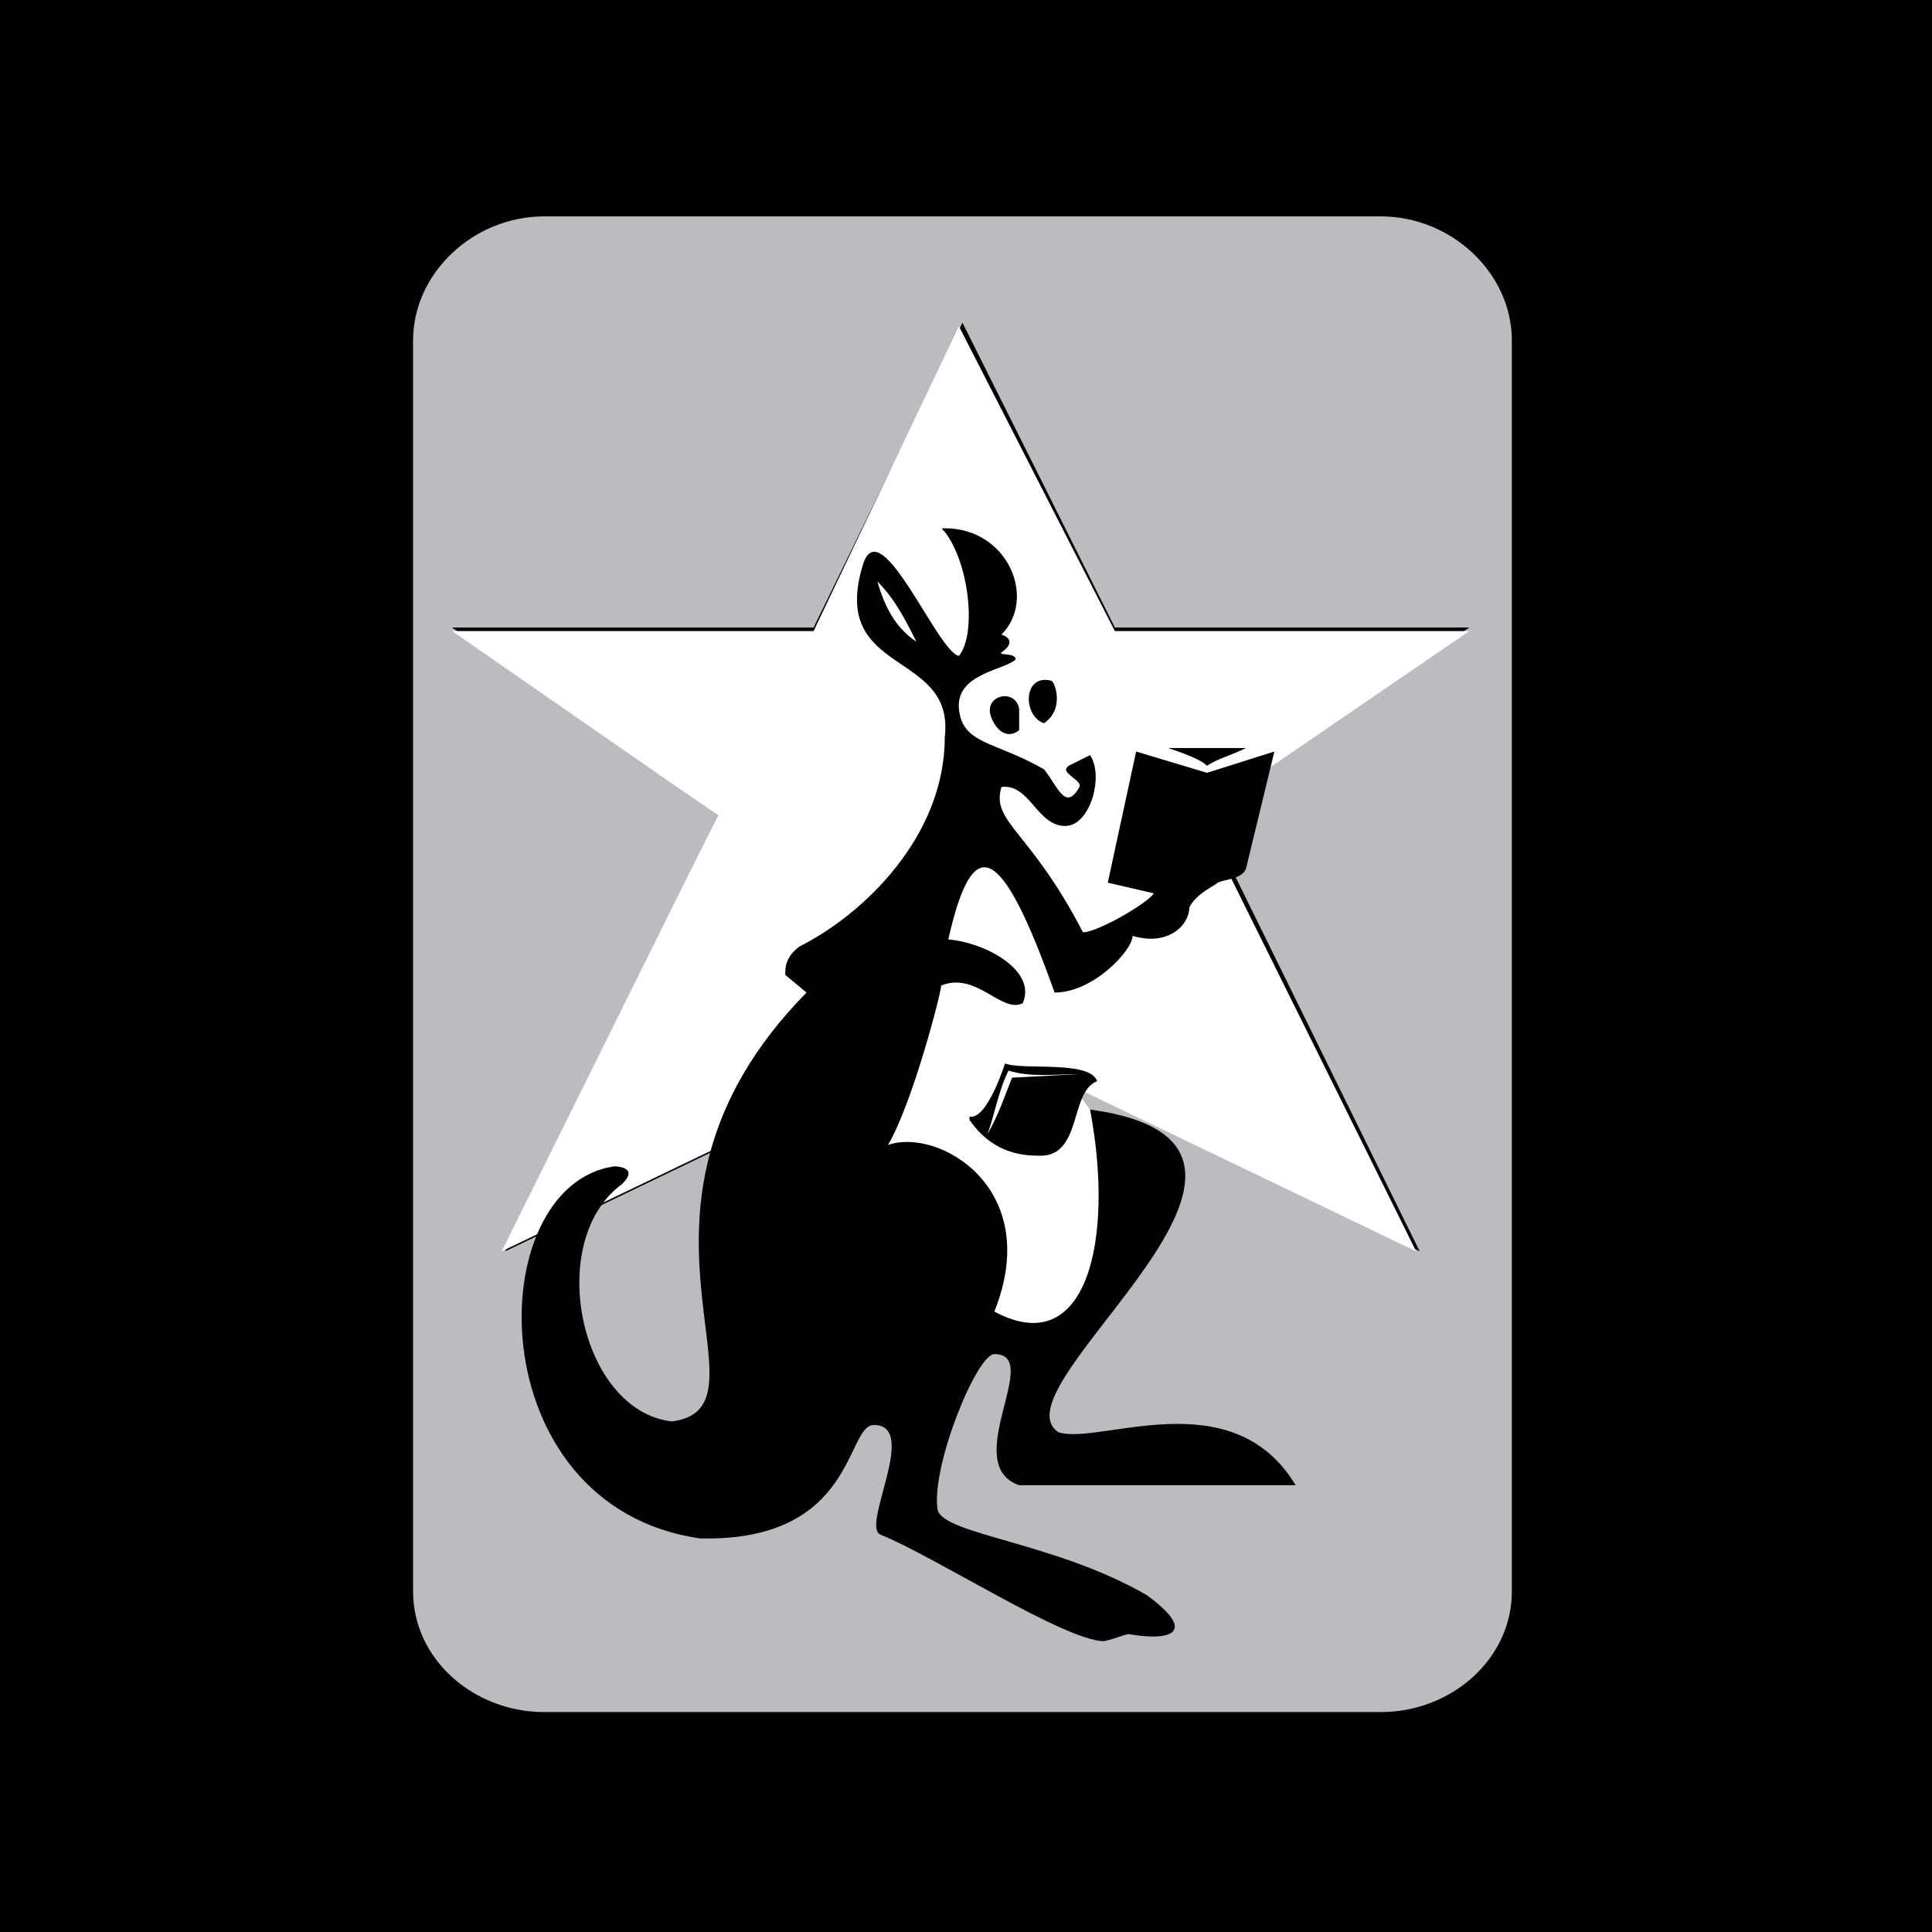 <svg xmlns="http://www.w3.org/2000/svg" width="2500" height="2500" viewBox="0 0 192.756 192.756"><g fill-rule="evenodd" clip-rule="evenodd"><path d="M0 0h192.756v192.756H0V0z"/><path d="M137.752 21.588H54.297c-7.072 0-13.084 5.658-13.084 12.376v124.827c0 6.719 6.012 12.023 13.084 12.023h83.455c7.072 0 13.084-5.305 13.084-12.023V33.964c0-6.718-6.012-12.376-13.084-12.376zm3.889 103.256L96.024 102.92l-45.617 21.924 21.217-43.495-26.52-18.742h36.069l14.852-30.411 15.206 30.411h35.361L120.07 80.996l21.571 43.848z" fill="#bbbcbf"/><path fill="#fff" d="M141.287 124.844L95.671 102.92l-45.617 21.924 21.571-43.495-26.521-18.388h36.068L95.671 32.55l15.559 30.411h35.362l-26.875 18.388 21.57 43.495z"/><path fill="#fff" d="M97.439 84.886l6.366 9.901 4.242 12.731-.354 1.767 1.061 1.414 4.244 6.365-2.475 11.67-7.425 6.012-6.012-3.184-3.537-11.314-8.487-4.244 12.377-31.118zM96.024 67.205l4.597-2.122 2.477 3.536 4.242 7.78.353 2.829-1.414 1.414-3.89-2.829-7.426-6.011 1.061-4.597zM87.184 56.596l5.658 7.072-2.122 2.123-4.597-6.366 1.061-3.536v.707z"/><path d="M101.682 70.741v2.122c-1.414 1.061-2.475-.354-2.828-1.415-.708-2.122 2.474-2.829 2.828-.707zM124.314 74.63c-1.416.708-2.83 1.061-3.891 1.769-.707-.708-2.828-1.415-3.889-1.769h7.78zM96.731 111.406c1.769.354 3.536-5.303 3.536-5.303 1.768.707 8.486-.355 9.195 1.768-2.83 1.061-1.416 7.779-6.012 7.426-4.598 0-6.365-3.184-6.72-3.537v-.354h.001zM104.865 67.912c-2.83-.707-2.83 3.536-.707 4.244 2.121-1.415 1.061-4.244.707-4.244z"/><path d="M87.891 153.133c-2.122-.707 3.89-10.961-.707-10.961-2.829 0-1.768 11.67-17.327 11.316-22.278-3.184-21.925-35.363-8.487-37.131h-.354c.354 0 2.829 0 1.061 1.768-7.78 5.658-4.244 22.633 4.951 23.693 10.962-1.414-7.78-21.217 13.438-42.789l-2.122-1.768c0-.707 0-1.768 1.415-2.829 6.365-3.183 14.499-10.962 14.499-20.863 1.061-8.841-11.669-6.012-8.133-17.327 1.768-5.305 7.426 8.84 9.548 9.194 1.769-2.122 1.061-9.194-1.415-12.376-.354-.354-.354-.354 0-.354 6.365 0 9.195 7.072 5.658 10.608 1.061.354 1.061 1.061 0 1.768-.354.354 1.414 0 1.414.708-1.061 1.061-6.011 1.414-5.657 4.95s3.536 3.183 8.487 6.012c1.414 1.768 2.121 4.243 3.535 1.768.354-.708-2.121-1.415-1.061-2.122l2.121-1.061c1.416 2.122 0 7.072-2.475 7.072-2.828 0-3.535-4.243-6.365-3.89-1.061 3.536 2.83 4.244 8.133 14.499 1.416 0 6.365-2.829 7.072-3.89l-4.596-1.061 2.828-13.084 7.072 2.122 6.719-2.122-2.828 11.67c-.354 1.061-2.123 1.061-2.83 1.414-.354.354-2.121 1.061-2.828 2.476 0 1.768-2.121 3.89-5.658 2.829 0 1.415-3.889 5.657-7.779 5.657-5.305-14.851-8.133-16.265-10.609-5.303 3.89.354 8.841 3.182 7.425 6.366-2.121 1.061-4.596-3.184-8.132-1.77 0 .707-2.829 11.67-5.305 15.914 4.951-1.768 15.56 4.242 10.609 16.619 9.193 4.951 12.023-7.072 9.547-20.156 25.814 3.537-9.9 27.582-3.182 32.18 3.891 1.414 17.326-5.305 23.691 5.305h-27.582c-6.011-2.121 2.477-13.084-2.475-13.084-1.768 0-6.365 11.316-5.658 15.559.707 2.475 11.669 3.184 20.863 8.486 5.305 3.891 2.123 4.598-1.768 3.891-.354 0-1.061.354-2.475.707-3.89-.001-16.973-8.487-22.278-10.61z"/><path d="M107.693 107.164l-6.719.354c-.707 1.768-1.414 3.889-2.475 5.658.707-1.77 1.061-4.244 2.121-6.365 2.124.707 4.952.353 7.073.353zM91.427 64.022c-2.122-1.415-3.183-3.536-3.89-6.011 1.769 1.768 2.83 3.889 3.89 6.011z" fill="#fff"/></g></svg>
